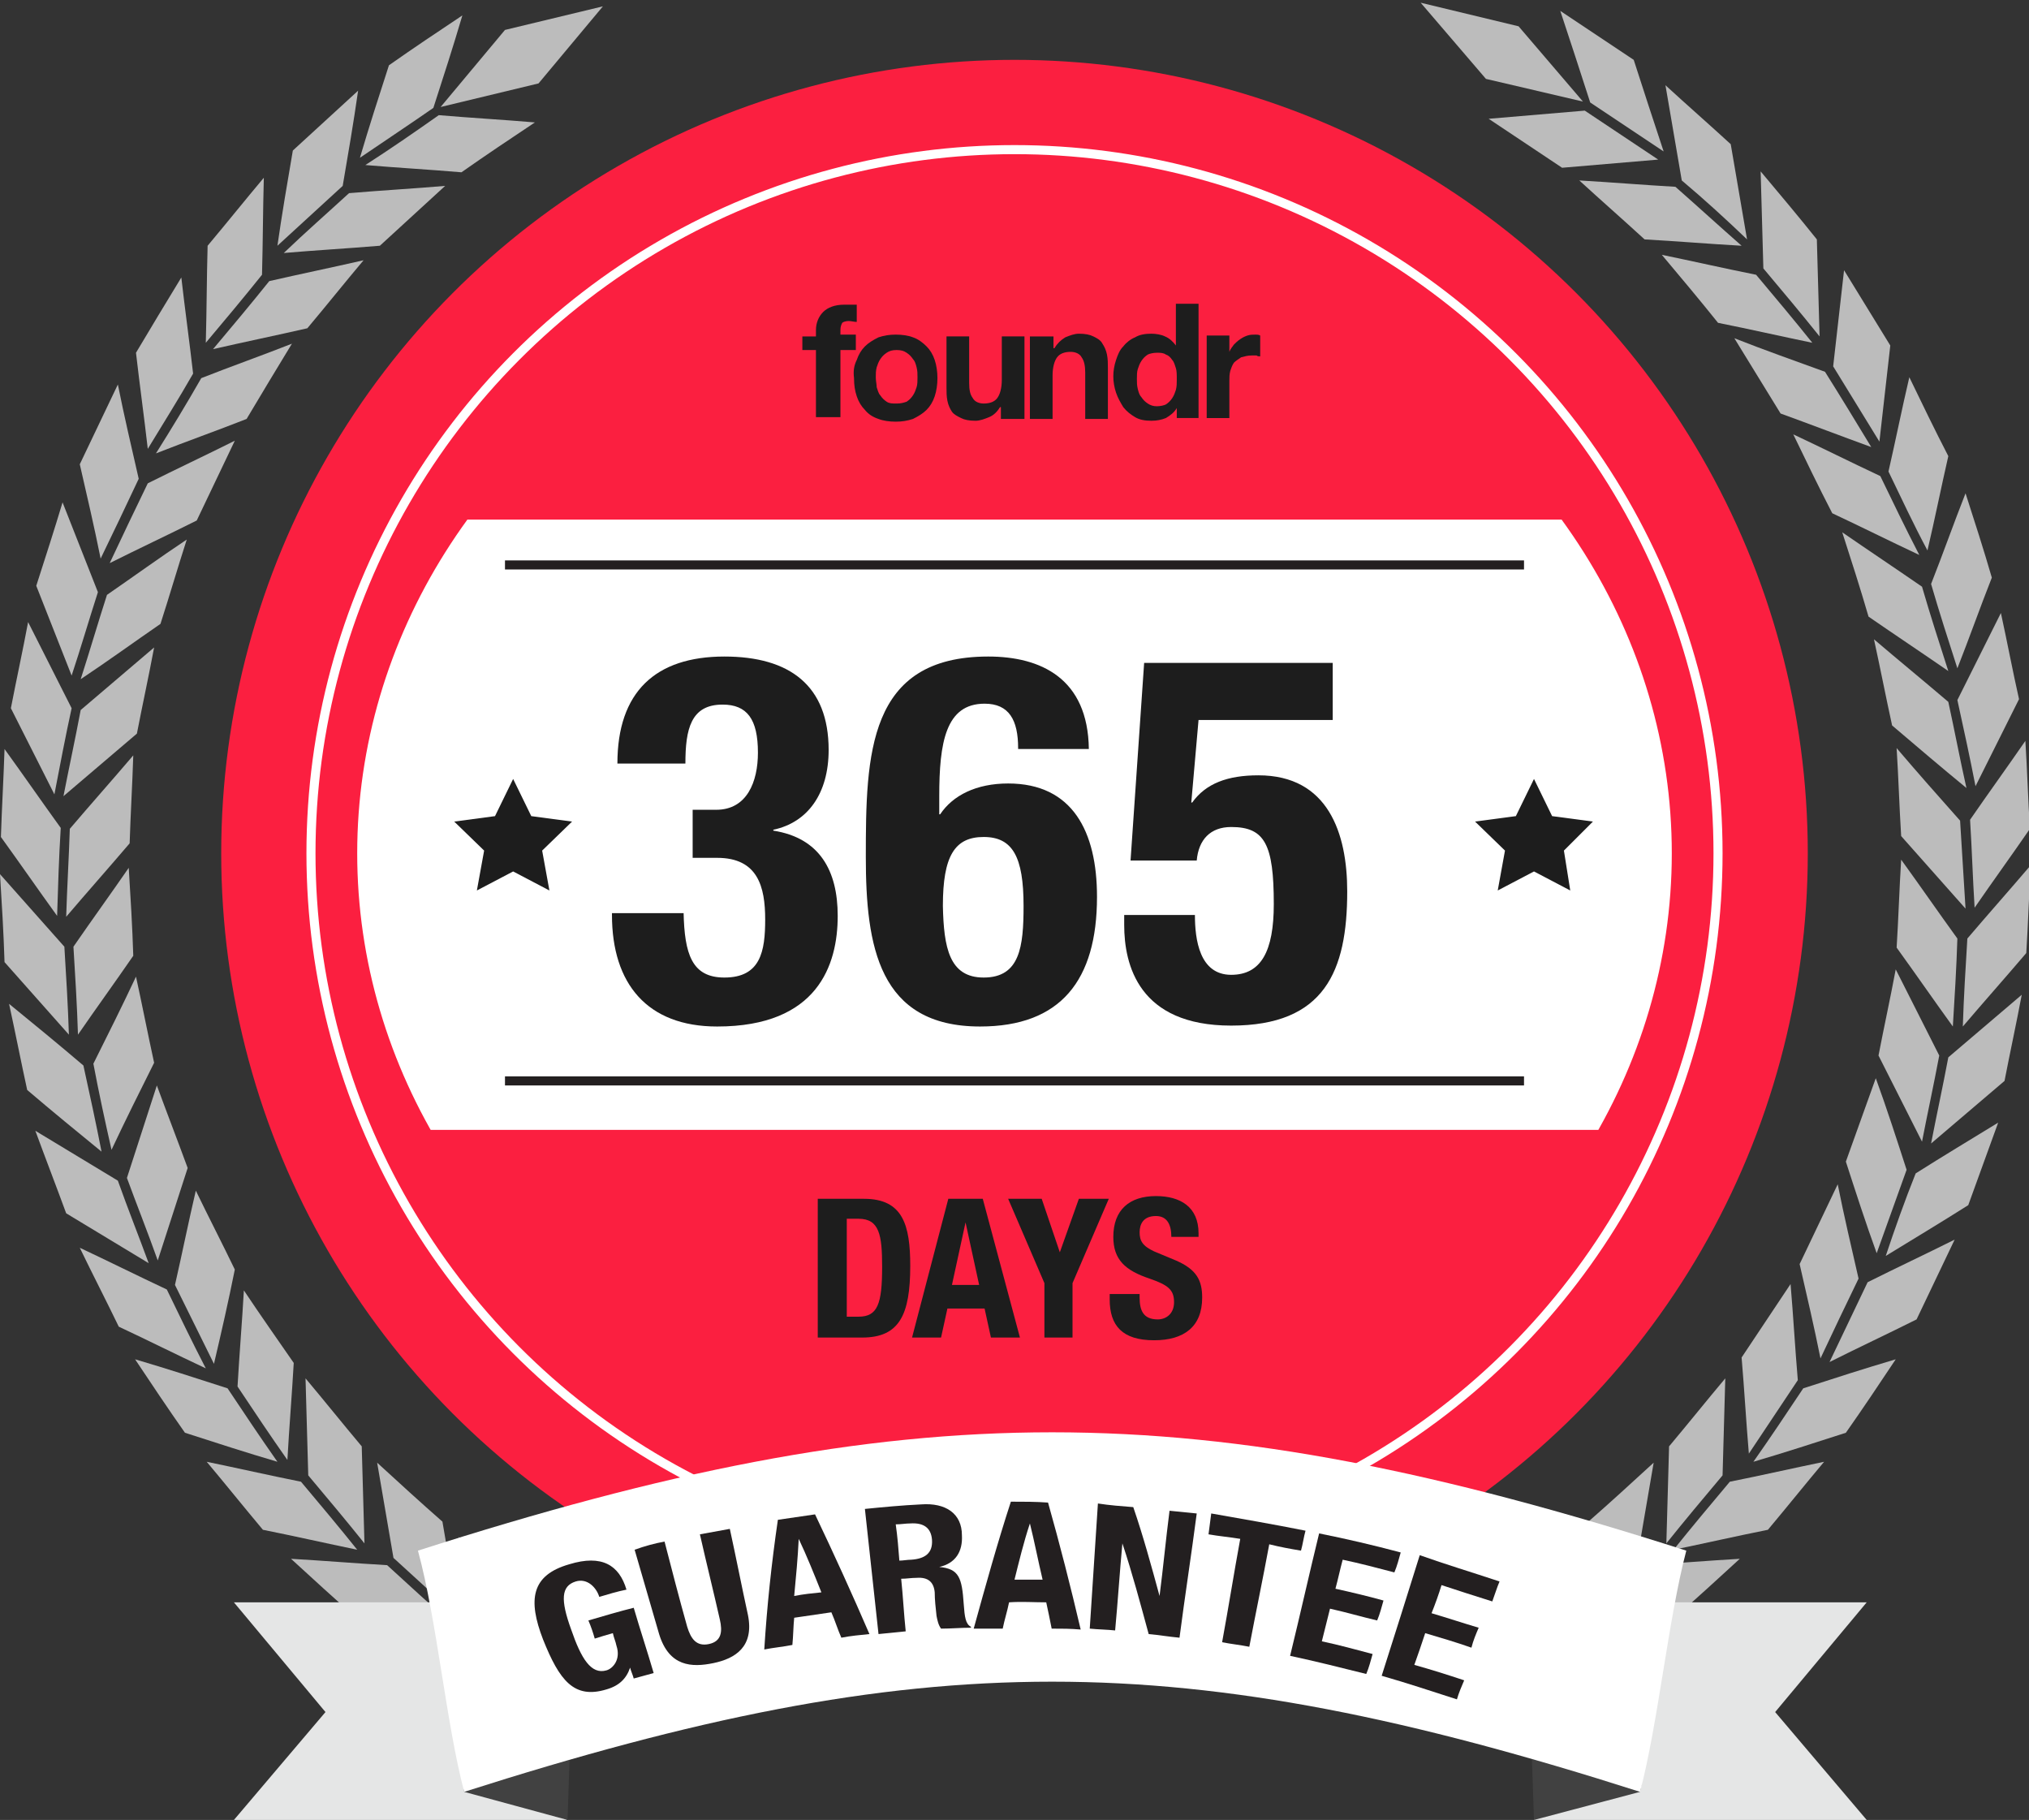 <?xml version="1.0" encoding="utf-8"?>
<!-- Generator: Adobe Illustrator 24.0.1, SVG Export Plug-In . SVG Version: 6.00 Build 0)  -->
<svg version="1.1" id="Layer_1" xmlns="http://www.w3.org/2000/svg" xmlns:xlink="http://www.w3.org/1999/xlink" x="0px" y="0px"
	 viewBox="0 0 223.8 200.7" style="enable-background:new 0 0 223.8 200.7;" xml:space="preserve">
<rect x="0" y="0" width="223.8" height="200.7" fill="#333333" stroke="none"/>
<style type="text/css">
	.st0{fill:#fb1f40;}
	.st1{fill:none;stroke:#FFFFFF;stroke-miterlimit:10;}
	.st2{clip-path:url(#SVGID_2_);fill:#FFFFFF;}
	.st3{fill:#1D1D1D;}
	.st4{fill:none;stroke:#231F20;stroke-miterlimit:10;}
	.st5{opacity:0.67;}
	.st6{fill-rule:evenodd;clip-rule:evenodd;fill:#FFFFFF;}
	.st7{fill:#E5E6E6;}
	.st8{fill:#414141;}
	.st9{fill:#FFFFFF;}
	.st10{fill:#231F20;}
</style>
<g>
	<circle class="st0" cx="111.9" cy="94.1" r="87.5"/>
	<circle class="st1" cx="111.9" cy="94.1" r="77.6"/>
	<g>
		<defs>
			<rect id="SVGID_1_" x="24.4" y="57.3" width="213" height="67.3"/>
		</defs>
		<clipPath id="SVGID_2_">
			<use xlink:href="#SVGID_1_"  style="overflow:visible;"/>
		</clipPath>
		<ellipse class="st2" cx="111.9" cy="94.1" rx="72.5" ry="66.4"/>
	</g>
	<g>
		<path class="st3" d="M75.4,100.6c0.1,4.6,0.9,7.2,4.5,7.2c4,0,4.5-2.9,4.5-6.4c0-3.6-0.8-6.8-5.3-6.8h-2.7v-5.3H79
			c3.4,0,4.6-3.1,4.6-6.3c0-3.7-1.2-5.3-3.9-5.3c-3.5,0-4.1,2.7-4.1,6.5h-7.5c0-7.9,4.2-11.8,11.8-11.8c7.2,0,11.5,3.2,11.5,10.3
			c0,4.8-2.3,8-6.1,8.8v0.1c5.1,0.8,7.1,4.4,7.1,9.4c0,5.4-2.2,12.2-13.3,12.2c-7.7,0-11.6-4.7-11.6-12.3v-0.2H75.4z"/>
		<path class="st3" d="M112.3,82.5c0-3.1-1-4.9-3.7-4.9c-4.3,0-5,4.3-5,10.2v2h0.1c1.4-2.1,4-3.4,7.5-3.4c7.1,0,9.8,5.3,9.8,12.5
			c0,9.2-4,14.3-12.9,14.3c-11.2,0-12.6-8.9-12.6-18.7c0-11.3,0.2-22.1,13.5-22.1c5.8,0,11,2.4,11.1,10.2H112.3z M108.5,107.8
			c4,0,4.4-3.4,4.4-7.9c0-5.4-1.2-7.6-4.4-7.6c-3.2,0-4.5,2.1-4.5,7.6C104.1,104.5,104.7,107.8,108.5,107.8z"/>
		<path class="st3" d="M147,79.4h-14.8l-0.8,9.1h0.1c1.5-2.1,3.9-3,7.3-3c7.7,0,9.8,6.4,9.8,12.8c0,8.8-2.5,14.8-12.8,14.8
			c-10.2,0-11.8-6.7-11.8-11.1v-1.1h7.8c0,2.7,0.5,6.6,4,6.6c3.3,0,4.7-2.6,4.7-7.8c0-6.6-1-8.5-4.7-8.5c-2.3,0-3.6,1.4-3.8,3.7
			h-7.3l1.5-21.8H147V79.4z"/>
	</g>
	<g>
		<polygon class="st3" points="56.6,85.9 58.6,90 63.1,90.6 59.8,93.8 60.6,98.2 56.6,96.1 52.6,98.2 53.4,93.8 50.1,90.6 54.6,90 
					"/>
		<polygon class="st3" points="169.2,85.9 171.2,90 175.7,90.6 172.5,93.8 173.2,98.2 169.2,96.1 165.2,98.2 166,93.8 162.7,90.6 
			167.2,90 		"/>
	</g>
	<line class="st4" x1="55.7" y1="62.3" x2="168.1" y2="62.3"/>
	<line class="st4" x1="55.7" y1="119.2" x2="168.1" y2="119.2"/>
	<g>
		<g>
			<path class="st3" d="M90.2,132.2h5.1c4.3,0,5.1,2.9,5.1,7.4c0,5.4-1.2,7.9-5.3,7.9h-4.9V132.2z M93.3,145.2h1.4
				c2.1,0,2.6-1.4,2.6-5.5c0-3.5-0.3-5.3-2.6-5.3h-1.3V145.2z"/>
			<path class="st3" d="M104.6,132.2h3.8l4.1,15.3h-3.2l-0.7-3.2h-4.1l-0.7,3.2h-3.2L104.6,132.2z M105,141.7h3l-1.5-6.9h0
				L105,141.7z"/>
			<path class="st3" d="M114.9,132.2l2,5.9h0l2.1-5.9h3.3l-4,9.3v6h-3.1v-6l-4-9.3H114.9z"/>
			<path class="st3" d="M125.7,142.7v0.4c0,1.4,0.4,2.4,2,2.4c0.9,0,1.8-0.6,1.8-1.9c0-1.4-0.7-1.9-2.7-2.6c-2.7-0.9-4-2.1-4-4.6
				c0-3,1.8-4.5,4.7-4.5c2.7,0,4.7,1.2,4.7,4.1v0.4h-3c0-1.4-0.5-2.3-1.7-2.3c-1.4,0-1.8,0.9-1.8,1.8c0,0.9,0.3,1.5,1.6,2.1l2.4,1
				c2.3,1,2.9,2.2,2.9,4.1c0,3.2-2,4.7-5.3,4.7c-3.5,0-4.9-1.6-4.9-4.5v-0.6H125.7z"/>
		</g>
	</g>
	<g class="st5">
		<g>
			<path class="st6" d="M174.8,12.2c-3.5,0.3-7.1,0.6-10.6,0.9c2.7,1.8,5.4,3.6,8.1,5.4c3.5-0.3,7.1-0.6,10.6-0.9
				C180.2,15.8,177.5,14,174.8,12.2L174.8,12.2z"/>
			<path class="st6" d="M175.4,11.3c-1.1-3.4-2.2-6.8-3.3-10.1c2.7,1.8,5.4,3.6,8.1,5.4c1.1,3.4,2.2,6.8,3.3,10.1
				C180.8,14.9,178.1,13.1,175.4,11.3L175.4,11.3z"/>
			<path class="st6" d="M184.8,20.6c-3.5-0.2-7.1-0.5-10.6-0.7c2.4,2.2,4.8,4.3,7.2,6.5c3.6,0.2,7.1,0.5,10.7,0.7
				C189.7,25,187.3,22.8,184.8,20.6L184.8,20.6z"/>
			<path class="st6" d="M185.5,19.9c-0.6-3.5-1.2-7-1.8-10.5c2.4,2.2,4.8,4.3,7.2,6.5c0.6,3.5,1.2,7,1.8,10.5
				C190.4,24.2,188,22,185.5,19.9L185.5,19.9z"/>
			<path class="st6" d="M193.7,30.3c-3.5-0.7-7-1.5-10.4-2.2c2.1,2.5,4.2,5,6.2,7.5c3.5,0.7,7,1.5,10.4,2.2
				C197.9,35.3,195.8,32.8,193.7,30.3L193.7,30.3z"/>
			<path class="st6" d="M194.5,29.6c-0.1-3.6-0.2-7.1-0.3-10.7c2.1,2.5,4.2,5,6.2,7.5c0.1,3.6,0.2,7.1,0.3,10.7
				C198.7,34.6,196.6,32.1,194.5,29.6L194.5,29.6z"/>
			<path class="st6" d="M201.3,41c-3.3-1.2-6.7-2.4-10-3.7c1.7,2.8,3.4,5.5,5.1,8.3c3.3,1.2,6.7,2.5,10,3.7
				C204.7,46.5,203,43.7,201.3,41L201.3,41z"/>
			<path class="st6" d="M202.2,40.4c0.4-3.5,0.8-7.1,1.2-10.6c1.7,2.8,3.4,5.5,5.1,8.3c-0.4,3.5-0.8,7.1-1.2,10.6
				C205.6,45.9,203.9,43.2,202.2,40.4L202.2,40.4z"/>
			<path class="st6" d="M207.4,52.5c-3.2-1.5-6.4-3.1-9.6-4.6c1.4,2.9,2.8,5.8,4.3,8.7c3.2,1.5,6.4,3.1,9.6,4.6
				C210.2,58.3,208.8,55.4,207.4,52.5L207.4,52.5z"/>
			<path class="st6" d="M208.3,52c0.8-3.5,1.5-7,2.3-10.4c1.4,2.9,2.8,5.8,4.3,8.7c-0.8,3.5-1.5,7-2.3,10.4
				C211.1,57.9,209.7,54.9,208.3,52L208.3,52z"/>
			<path class="st6" d="M212,64.7c-2.9-2-5.9-4-8.8-6c1,3.1,2,6.2,2.9,9.3c2.9,2,5.9,4,8.8,6C213.9,70.9,212.9,67.8,212,64.7
				L212,64.7z"/>
			<path class="st6" d="M213,64.4c1.3-3.3,2.5-6.7,3.8-10c1,3.1,2,6.2,2.9,9.3c-1.3,3.3-2.5,6.7-3.8,10
				C214.9,70.6,213.9,67.5,213,64.4L213,64.4z"/>
			<path class="st6" d="M214.9,77.4c-2.7-2.3-5.5-4.6-8.2-6.9c0.7,3.2,1.3,6.3,2,9.5c2.7,2.3,5.4,4.6,8.2,6.9
				C216.2,83.8,215.6,80.6,214.9,77.4L214.9,77.4z"/>
			<path class="st6" d="M215.9,77.2c1.6-3.2,3.2-6.4,4.8-9.6c0.7,3.2,1.3,6.4,2,9.5c-1.6,3.2-3.2,6.4-4.8,9.6
				C217.3,83.6,216.6,80.4,215.9,77.2L215.9,77.2z"/>
			<path class="st6" d="M216.2,90.5c-2.4-2.7-4.7-5.3-7-8c0.2,3.2,0.3,6.5,0.5,9.7c2.4,2.7,4.7,5.3,7.1,8
				C216.6,96.9,216.4,93.7,216.2,90.5L216.2,90.5z"/>
			<path class="st6" d="M217.3,90.4c2-2.9,4.1-5.8,6.1-8.7c0.2,3.2,0.3,6.5,0.5,9.7c-2,2.9-4.1,5.8-6.1,8.7
				C217.6,96.9,217.5,93.6,217.3,90.4L217.3,90.4z"/>
			<path class="st6" d="M215.9,103.5c-2.1-2.9-4.1-5.8-6.2-8.7c-0.2,3.2-0.3,6.5-0.5,9.7c2.1,2.9,4.1,5.8,6.2,8.7
				C215.6,110,215.8,106.7,215.9,103.5L215.9,103.5z"/>
			<path class="st6" d="M217,103.5c2.3-2.7,4.7-5.4,7-8.1c-0.2,3.2-0.3,6.5-0.5,9.7c-2.3,2.7-4.7,5.4-7,8.1
				C216.6,110,216.8,106.8,217,103.5L217,103.5z"/>
			<path class="st6" d="M213.9,116.4c-1.6-3.2-3.2-6.3-4.8-9.5c-0.6,3.2-1.3,6.4-1.9,9.5c1.6,3.2,3.2,6.3,4.8,9.5
				C212.6,122.8,213.3,119.6,213.9,116.4L213.9,116.4z"/>
			<path class="st6" d="M214.9,116.6c2.7-2.3,5.4-4.6,8.1-6.9c-0.6,3.2-1.3,6.4-1.9,9.5c-2.7,2.3-5.4,4.6-8.1,6.9
				C213.6,123,214.3,119.8,214.9,116.6L214.9,116.6z"/>
			<path class="st6" d="M210.3,129c-1.1-3.4-2.2-6.8-3.4-10.1c-1.1,3.1-2.2,6.1-3.3,9.2c1.1,3.4,2.2,6.8,3.4,10.1
				C208.1,135.1,209.2,132.1,210.3,129L210.3,129z"/>
			<path class="st6" d="M211.3,129.4c3-1.9,6-3.7,9.1-5.6c-1.1,3-2.2,6.1-3.3,9.1c-3,1.9-6,3.7-9.1,5.6
				C209,135.5,210.1,132.4,211.3,129.4L211.3,129.4z"/>
			<path class="st6" d="M205,141c-0.8-3.5-1.6-6.9-2.3-10.4c-1.4,2.9-2.8,5.9-4.2,8.8c0.8,3.5,1.6,6.9,2.3,10.4
				C202.2,146.8,203.6,143.9,205,141L205,141z"/>
			<path class="st6" d="M206,141.4c3.2-1.6,6.4-3.1,9.6-4.7c-1.4,2.9-2.8,5.9-4.2,8.8c-3.2,1.6-6.4,3.1-9.6,4.7
				C203.2,147.3,204.6,144.3,206,141.4L206,141.4z"/>
			<path class="st6" d="M198.3,152.2c-0.3-3.5-0.5-7.1-0.8-10.6c-1.8,2.7-3.6,5.4-5.4,8.1c0.3,3.5,0.5,7.1,0.8,10.6
				C194.7,157.6,196.5,154.9,198.3,152.2L198.3,152.2z"/>
			<path class="st6" d="M198.9,153.1c3.4-1.1,6.8-2.2,10.2-3.2c-1.8,2.7-3.6,5.4-5.5,8.1c-3.4,1.1-6.8,2.2-10.2,3.2
				C195.3,158.5,197.1,155.8,198.9,153.1L198.9,153.1z"/>
			<path class="st6" d="M190,162.7c0.1-3.6,0.2-7.1,0.3-10.7c-2.1,2.5-4.1,5-6.2,7.5c-0.1,3.6-0.2,7.1-0.3,10.7
				C185.8,167.7,187.9,165.2,190,162.7L190,162.7z"/>
			<path class="st6" d="M190.8,163.4c3.5-0.7,7-1.5,10.4-2.2c-2.1,2.5-4.1,5-6.2,7.5c-3.5,0.7-7,1.5-10.4,2.2
				C186.6,168.4,188.7,165.9,190.8,163.4L190.8,163.4z"/>
			<path class="st6" d="M180.6,171.8c0.6-3.5,1.2-7,1.8-10.5c-2.4,2.2-4.8,4.4-7.2,6.5c-0.6,3.5-1.2,7-1.8,10.5
				C175.7,176.2,178.2,174,180.6,171.8L180.6,171.8z"/>
			<path class="st6" d="M181.3,172.6c3.6-0.2,7.1-0.5,10.6-0.7c-2.4,2.2-4.8,4.4-7.2,6.5c-3.5,0.2-7.1,0.5-10.6,0.7
				C176.5,177,178.9,174.8,181.3,172.6L181.3,172.6z"/>
			<path class="st6" d="M170.1,179.7c1.1-3.4,2.2-6.8,3.3-10.2c-2.7,1.8-5.4,3.6-8.1,5.4c-1.1,3.4-2.2,6.8-3.3,10.2
				C164.7,183.3,167.4,181.5,170.1,179.7L170.1,179.7z"/>
			<path class="st6" d="M170.7,180.6c3.5,0.3,7.1,0.5,10.6,0.8c-2.7,1.8-5.4,3.6-8.1,5.4c-3.5-0.3-7.1-0.5-10.6-0.8
				C165.3,184.2,168,182.4,170.7,180.6L170.7,180.6z"/>
			<polygon class="st6" points="163.9,8.7 156.7,0.3 167.5,2.9 174.6,11.2 163.9,8.7 			"/>
		</g>
		<g>
			<path class="st6" d="M48.4,12.7c3.5,0.3,7.1,0.5,10.6,0.8c-2.7,1.8-5.4,3.6-8.1,5.5c-3.5-0.3-7.1-0.5-10.6-0.8
				C43.1,16.4,45.7,14.6,48.4,12.7L48.4,12.7z"/>
			<path class="st6" d="M47.8,11.9c1.1-3.4,2.2-6.8,3.2-10.2c-2.7,1.8-5.4,3.6-8.1,5.5c-1.1,3.4-2.2,6.8-3.2,10.2
				C42.5,15.5,45.2,13.7,47.8,11.9L47.8,11.9z"/>
			<path class="st6" d="M38.5,21.3c3.5-0.3,7.1-0.5,10.6-0.8c-2.4,2.2-4.8,4.4-7.2,6.6c-3.6,0.3-7.1,0.5-10.6,0.8
				C33.7,25.6,36.1,23.5,38.5,21.3L38.5,21.3z"/>
			<path class="st6" d="M37.8,20.5c0.6-3.5,1.2-7,1.7-10.5c-2.4,2.2-4.8,4.4-7.2,6.6c-0.6,3.5-1.2,7-1.7,10.5
				C33,24.9,35.4,22.7,37.8,20.5L37.8,20.5z"/>
			<path class="st6" d="M29.7,31c3.5-0.8,6.9-1.5,10.4-2.3c-2.1,2.5-4.1,5-6.2,7.5c-3.5,0.8-6.9,1.5-10.4,2.3
				C25.6,36,27.7,33.5,29.7,31L29.7,31z"/>
			<path class="st6" d="M28.9,30.3c0.1-3.6,0.1-7.1,0.2-10.7c-2.1,2.5-4.1,5-6.2,7.5c-0.1,3.6-0.1,7.1-0.2,10.7
				C24.8,35.3,26.9,32.8,28.9,30.3L28.9,30.3z"/>
			<path class="st6" d="M22.2,41.7c3.3-1.3,6.7-2.5,10-3.8c-1.7,2.8-3.4,5.6-5,8.3c-3.3,1.3-6.7,2.5-10,3.8
				C18.9,47.3,20.6,44.5,22.2,41.7L22.2,41.7z"/>
			<path class="st6" d="M21.3,41.2c-0.4-3.5-0.9-7.1-1.3-10.6c-1.7,2.8-3.4,5.6-5,8.3c0.4,3.5,0.9,7.1,1.3,10.6
				C18,46.7,19.7,44,21.3,41.2L21.3,41.2z"/>
			<path class="st6" d="M16.3,53.3c3.2-1.6,6.4-3.1,9.6-4.7c-1.4,2.9-2.8,5.9-4.2,8.8c-3.2,1.6-6.4,3.1-9.6,4.7
				C13.5,59.1,14.9,56.2,16.3,53.3L16.3,53.3z"/>
			<path class="st6" d="M15.3,52.8c-0.8-3.5-1.6-6.9-2.3-10.4c-1.4,2.9-2.8,5.9-4.2,8.8c0.8,3.5,1.6,6.9,2.3,10.4
				C12.5,58.7,13.9,55.8,15.3,52.8L15.3,52.8z"/>
			<path class="st6" d="M11.8,65.6c2.9-2,5.8-4.1,8.8-6.1c-1,3.1-1.9,6.2-2.9,9.3c-2.9,2-5.8,4.1-8.8,6.1
				C9.9,71.8,10.8,68.7,11.8,65.6L11.8,65.6z"/>
			<path class="st6" d="M10.8,65.3c-1.3-3.3-2.6-6.6-3.9-9.9C6,58.4,5,61.5,4,64.6c1.3,3.3,2.6,6.6,3.9,9.9
				C8.9,71.5,9.8,68.4,10.8,65.3L10.8,65.3z"/>
			<path class="st6" d="M8.9,78.3c2.7-2.3,5.4-4.6,8.1-6.9c-0.6,3.2-1.3,6.4-1.9,9.5c-2.7,2.3-5.4,4.6-8.1,6.9
				C7.6,84.7,8.3,81.5,8.9,78.3L8.9,78.3z"/>
			<path class="st6" d="M7.9,78.1c-1.6-3.2-3.2-6.3-4.8-9.5c-0.6,3.2-1.3,6.4-1.9,9.5c1.6,3.2,3.2,6.3,4.8,9.5
				C6.6,84.5,7.2,81.3,7.9,78.1L7.9,78.1z"/>
			<path class="st6" d="M7.7,91.4c2.3-2.7,4.7-5.4,7-8.1c-0.1,3.2-0.3,6.5-0.4,9.7c-2.3,2.7-4.7,5.4-7,8.1
				C7.4,97.8,7.6,94.6,7.7,91.4L7.7,91.4z"/>
			<path class="st6" d="M6.7,91.3c-2.1-2.9-4.1-5.8-6.2-8.7c-0.1,3.2-0.3,6.5-0.4,9.7c2.1,2.9,4.1,5.8,6.2,8.7
				C6.4,97.8,6.5,94.5,6.7,91.3L6.7,91.3z"/>
			<path class="st6" d="M8.1,104.4c2-2.9,4.1-5.8,6.1-8.7c0.2,3.2,0.4,6.5,0.5,9.7c-2,2.9-4.1,5.8-6.1,8.7
				C8.5,110.9,8.3,107.6,8.1,104.4L8.1,104.4z"/>
			<path class="st6" d="M7.1,104.4c-2.4-2.7-4.7-5.3-7.1-8c0.2,3.2,0.4,6.5,0.5,9.7c2.4,2.7,4.7,5.3,7.1,8
				C7.5,110.9,7.3,107.7,7.1,104.4L7.1,104.4z"/>
			<path class="st6" d="M10.3,117.3c1.6-3.2,3.2-6.4,4.7-9.6c0.7,3.2,1.3,6.3,2,9.5c-1.6,3.2-3.2,6.4-4.7,9.6
				C11.6,123.7,10.9,120.5,10.3,117.3L10.3,117.3z"/>
			<path class="st6" d="M9.2,117.5c-2.7-2.3-5.5-4.6-8.2-6.8c0.7,3.2,1.3,6.3,2,9.5c2.7,2.3,5.5,4.6,8.2,6.8
				C10.6,123.9,9.9,120.7,9.2,117.5L9.2,117.5z"/>
			<path class="st6" d="M14,129.9c1.1-3.4,2.2-6.8,3.3-10.2c1.1,3,2.3,6.1,3.4,9.1c-1.1,3.4-2.2,6.8-3.3,10.2
				C16.3,135.9,15.1,132.9,14,129.9L14,129.9z"/>
			<path class="st6" d="M13,130.2c-3-1.8-6.1-3.7-9.1-5.5c1.1,3,2.3,6.1,3.4,9.1c3,1.8,6.1,3.7,9.1,5.5
				C15.3,136.3,14.1,133.3,13,130.2L13,130.2z"/>
			<path class="st6" d="M19.3,141.7c0.8-3.5,1.5-7,2.3-10.4c1.4,2.9,2.9,5.8,4.3,8.7c-0.7,3.5-1.5,7-2.3,10.4
				C22.2,147.6,20.8,144.7,19.3,141.7L19.3,141.7z"/>
			<path class="st6" d="M18.4,142.2c-3.2-1.5-6.4-3.1-9.6-4.6c1.4,2.9,2.9,5.8,4.3,8.7c3.2,1.5,6.4,3.1,9.6,4.6
				C21.2,148,19.8,145.1,18.4,142.2L18.4,142.2z"/>
			<path class="st6" d="M26.2,152.9c0.2-3.5,0.5-7.1,0.7-10.6c1.8,2.7,3.7,5.4,5.5,8c-0.2,3.5-0.5,7.1-0.7,10.7
				C29.8,158.3,28,155.6,26.2,152.9L26.2,152.9z"/>
			<path class="st6" d="M25.1,153.1c-3.4-1.1-6.8-2.2-10.2-3.2c1.8,2.7,3.6,5.4,5.5,8.1c3.4,1.1,6.8,2.2,10.2,3.2
				C28.7,158.5,26.9,155.8,25.1,153.1L25.1,153.1z"/>
			<path class="st6" d="M34,162.7c-0.1-3.6-0.2-7.1-0.3-10.7c2.1,2.5,4.1,5,6.2,7.5c0.1,3.6,0.2,7.1,0.3,10.7
				C38.2,167.7,36.1,165.2,34,162.7L34,162.7z"/>
			<path class="st6" d="M33.2,163.4c-3.5-0.7-7-1.5-10.4-2.2c2.1,2.5,4.1,5,6.2,7.5c3.5,0.7,7,1.5,10.4,2.2
				C37.4,168.4,35.3,165.9,33.2,163.4L33.2,163.4z"/>
			<path class="st6" d="M43.4,171.8c-0.6-3.5-1.2-7-1.8-10.5c2.4,2.2,4.8,4.4,7.2,6.5c0.6,3.5,1.2,7,1.8,10.5
				C48.2,176.2,45.8,174,43.4,171.8L43.4,171.8z"/>
			<path class="st6" d="M42.7,172.6c-3.5-0.2-7.1-0.5-10.6-0.7c2.4,2.2,4.8,4.4,7.2,6.5c3.5,0.2,7.1,0.5,10.6,0.7
				C47.5,177,45.1,174.8,42.7,172.6L42.7,172.6z"/>
			<path class="st6" d="M53.9,179.7c-1.1-3.4-2.2-6.8-3.3-10.2c2.7,1.8,5.4,3.6,8.1,5.4c1.1,3.4,2.2,6.8,3.3,10.2
				C59.3,183.3,56.6,181.5,53.9,179.7L53.9,179.7z"/>
			<path class="st6" d="M53.3,180.6c-3.5,0.3-7.1,0.5-10.6,0.8c2.7,1.8,5.4,3.6,8.1,5.4c3.5-0.3,7.1-0.5,10.6-0.8
				C58.7,184.2,56,182.4,53.3,180.6L53.3,180.6z"/>
			<polygon class="st6" points="59.4,9.2 66.5,0.7 55.7,3.3 48.6,11.8 59.4,9.2 			"/>
		</g>
	</g>
	<g>
		<g>
			<path id="XMLID_111_" class="st3" d="M88.5,38.8v-1.7H90v-0.7c0-0.8,0.3-1.5,0.8-2c0.5-0.5,1.3-0.8,2.3-0.8c0.2,0,0.4,0,0.7,0
				c0.2,0,0.4,0,0.7,0v1.9c-0.3,0-0.6-0.1-0.9-0.1c-0.3,0-0.6,0.1-0.7,0.2c-0.1,0.2-0.2,0.4-0.2,0.8v0.5h1.7v1.7h-1.7v7.4H90v-7.4
				H88.5z"/>
			<path id="XMLID_108_" class="st3" d="M94.5,39.7c0.2-0.6,0.5-1.1,0.9-1.5c0.4-0.4,0.9-0.7,1.5-1c0.6-0.2,1.2-0.3,1.9-0.3
				c0.7,0,1.4,0.1,1.9,0.3c0.6,0.2,1.1,0.6,1.5,1c0.4,0.4,0.7,0.9,0.9,1.5c0.2,0.6,0.3,1.3,0.3,2c0,0.7-0.1,1.4-0.3,2
				c-0.2,0.6-0.5,1.1-0.9,1.5c-0.4,0.4-0.9,0.7-1.5,1c-0.6,0.2-1.2,0.3-1.9,0.3c-0.7,0-1.4-0.1-1.9-0.3c-0.6-0.2-1.1-0.5-1.5-1
				c-0.4-0.4-0.7-0.9-0.9-1.5c-0.2-0.6-0.3-1.2-0.3-2C94.1,40.9,94.2,40.3,94.5,39.7z M96.7,42.7c0.1,0.3,0.2,0.7,0.4,0.9
				c0.2,0.3,0.4,0.5,0.7,0.7c0.3,0.2,0.6,0.2,1.1,0.2s0.8-0.1,1.1-0.2c0.3-0.2,0.5-0.4,0.7-0.7c0.2-0.3,0.3-0.6,0.4-0.9
				c0.1-0.3,0.1-0.7,0.1-1.1c0-0.4,0-0.7-0.1-1.1c-0.1-0.4-0.2-0.7-0.4-0.9c-0.2-0.3-0.4-0.5-0.7-0.7c-0.3-0.2-0.6-0.3-1.1-0.3
				s-0.8,0.1-1.1,0.3c-0.3,0.2-0.5,0.4-0.7,0.7c-0.2,0.3-0.3,0.6-0.4,0.9c-0.1,0.4-0.1,0.7-0.1,1.1C96.6,42,96.7,42.4,96.7,42.7z"/>
			<path id="XMLID_106_" class="st3" d="M110.4,46.2v-1.3h-0.1c-0.3,0.5-0.7,0.9-1.2,1.1c-0.5,0.2-1,0.4-1.5,0.4
				c-0.7,0-1.2-0.1-1.6-0.3c-0.4-0.2-0.8-0.4-1-0.7c-0.2-0.3-0.4-0.7-0.5-1.2c-0.1-0.5-0.1-1-0.1-1.5v-5.6h2.5v5.1
				c0,0.8,0.1,1.3,0.4,1.7c0.2,0.4,0.7,0.6,1.2,0.6c0.7,0,1.2-0.2,1.5-0.6c0.3-0.4,0.5-1.1,0.5-2v-4.8h2.5v9.1H110.4z"/>
			<path id="XMLID_104_" class="st3" d="M116.2,37.1v1.3h0.1c0.3-0.5,0.7-0.9,1.2-1.2c0.5-0.2,1-0.4,1.5-0.4c0.7,0,1.2,0.1,1.6,0.3
				c0.4,0.2,0.8,0.4,1,0.8c0.2,0.3,0.4,0.7,0.5,1.2c0.1,0.5,0.1,1,0.1,1.5v5.6h-2.5v-5.1c0-0.7-0.1-1.3-0.4-1.7
				c-0.2-0.4-0.7-0.6-1.2-0.6c-0.7,0-1.2,0.2-1.5,0.6c-0.3,0.4-0.5,1.1-0.5,2v4.8h-2.5v-9.1H116.2z"/>
			<path id="XMLID_101_" class="st3" d="M129.8,45c-0.3,0.5-0.7,0.8-1.2,1.1c-0.5,0.2-1,0.3-1.6,0.3c-0.7,0-1.3-0.1-1.8-0.4
				c-0.5-0.3-0.9-0.6-1.3-1.1c-0.3-0.5-0.6-1-0.8-1.6c-0.2-0.6-0.3-1.2-0.3-1.8c0-0.6,0.1-1.2,0.3-1.8c0.2-0.6,0.4-1.1,0.8-1.5
				c0.3-0.4,0.8-0.8,1.3-1c0.5-0.3,1.1-0.4,1.8-0.4c0.5,0,1.1,0.1,1.5,0.3c0.5,0.2,0.9,0.6,1.2,1h0v-4.6h2.5v12.6h-2.4L129.8,45
				L129.8,45z M129.7,40.6c-0.1-0.3-0.2-0.7-0.4-0.9c-0.2-0.3-0.4-0.5-0.7-0.6c-0.3-0.2-0.6-0.2-1-0.2c-0.4,0-0.8,0.1-1,0.2
				c-0.3,0.2-0.5,0.4-0.7,0.7c-0.2,0.3-0.3,0.6-0.4,0.9c-0.1,0.3-0.1,0.7-0.1,1.1c0,0.4,0,0.7,0.1,1.1c0.1,0.4,0.2,0.7,0.4,0.9
				c0.2,0.3,0.4,0.5,0.7,0.7c0.3,0.2,0.6,0.3,1,0.3c0.4,0,0.8-0.1,1-0.2c0.3-0.2,0.5-0.4,0.7-0.7c0.2-0.3,0.3-0.6,0.4-0.9
				c0.1-0.4,0.1-0.7,0.1-1.1C129.8,41.3,129.8,40.9,129.7,40.6z"/>
			<path id="XMLID_99_" class="st3" d="M135.6,37.1v1.7h0c0.1-0.3,0.3-0.5,0.5-0.8c0.2-0.2,0.4-0.4,0.7-0.6c0.3-0.2,0.5-0.3,0.8-0.4
				c0.3-0.1,0.6-0.1,0.9-0.1c0.2,0,0.3,0,0.5,0.1v2.3c-0.1,0-0.3,0-0.4-0.1c-0.2,0-0.3,0-0.5,0c-0.5,0-0.8,0.1-1.2,0.2
				c-0.3,0.2-0.6,0.4-0.8,0.6c-0.2,0.3-0.3,0.6-0.4,0.9c-0.1,0.4-0.1,0.7-0.1,1.1v4.1h-2.5v-9.1H135.6z"/>
		</g>
	</g>
</g>
<g>
	<g>
		<g>
			<polygon class="st7" points="62.5,200.7 25.8,200.7 35.9,188.8 25.8,176.7 62.5,176.7 			"/>
			<polygon class="st7" points="169.2,200.7 205.9,200.7 195.8,188.8 205.9,176.7 169.2,176.7 			"/>
			<polygon class="st8" points="169.2,200.7 180.9,197.6 185.7,171 168.6,183 			"/>
			<polygon class="st8" points="62.6,200.7 51.2,197.6 47.4,170.9 63.2,182.7 			"/>
			<g>
				<path class="st9" d="M180.9,197.6c-50.7-16.2-79-16.2-129.7,0c-2-7.6-3-18.9-5.1-26.6c54.3-17.4,85.6-17.4,139.9,0
					C184,178.6,182.9,190,180.9,197.6z"/>
			</g>
		</g>
	</g>
	<g>
		<g>
			<path class="st10" d="M66.1,176.1c-0.3-1-1.3-2.1-2.6-1.7c-1.6,0.5-1.7,2-0.5,5.3c1.1,3.2,2.2,5,3.9,4.5c0.7-0.2,1.6-1.2,1.1-2.7
				c-0.1-0.5-0.3-0.9-0.4-1.4c-0.7,0.2-1.4,0.4-2,0.6c-0.2-0.7-0.4-1.3-0.7-2c1.7-0.5,3.4-1,5-1.4c0.7,2.4,1.5,4.8,2.2,7.2
				c-0.7,0.2-1.5,0.4-2.2,0.6c-0.1-0.4-0.3-0.8-0.4-1.2c0,0,0,0,0,0c-0.4,1.2-1.2,2-2.6,2.4c-3.6,1.1-5.2-1-7-5.5
				c-1.7-4.4-1.3-7.1,2.9-8.3c3.6-1.1,5.5,0.1,6.3,2.8C68.1,175.5,67.1,175.8,66.1,176.1z"/>
			<path class="st10" d="M73.3,170c0.8,3.1,1.6,6.2,2.5,9.4c0.4,1.3,1,2.2,2.4,1.9c1.4-0.3,1.5-1.4,1.2-2.7
				c-0.7-3.1-1.5-6.3-2.2-9.4c1.1-0.2,2.2-0.4,3.3-0.6c0.7,3.2,1.3,6.3,2,9.5c0.7,3.5-1.4,4.8-3.8,5.3c-2.4,0.5-4.9,0.4-6-3.2
				c-0.9-3.1-1.8-6.2-2.7-9.3C71.1,170.5,72.2,170.2,73.3,170z"/>
			<path class="st10" d="M85.8,167.6c1.4-0.2,2.7-0.4,4.1-0.6c2.1,4.4,4.1,8.8,6,13.2c-1,0.1-2.1,0.2-3.1,0.4
				c-0.4-0.9-0.7-1.9-1.1-2.8c-1.4,0.2-2.7,0.4-4.1,0.6c-0.1,1-0.1,2-0.2,3c-1,0.2-2.1,0.3-3.1,0.5
				C84.6,177.1,85.1,172.4,85.8,167.6z M87.6,176c1-0.2,2-0.3,3-0.4c-0.8-2-1.6-4-2.5-5.9c0,0,0,0,0,0C88,171.8,87.8,173.9,87.6,176
				z"/>
			<path class="st10" d="M95.4,166.4c2-0.2,4.1-0.4,6.2-0.5c2.7-0.2,4.5,1,4.5,3.4c0.1,1.8-0.7,3.1-2.5,3.5c0,0,0,0,0,0
				c2.2,0.2,2.5,1.2,2.7,4.1c0.1,1.4,0.2,2.2,0.8,2.5c0,0,0,0.1,0,0.1c-1.1,0-2.2,0.1-3.3,0.1c-0.3-0.4-0.4-0.9-0.5-1.4
				c-0.1-0.9-0.2-1.8-0.2-2.6c-0.1-1.1-0.7-1.7-2-1.6c-0.6,0-1.1,0.1-1.7,0.1c0.2,1.9,0.3,3.9,0.5,5.8c-1,0.1-2,0.2-3,0.3
				C96.4,175.6,95.9,171,95.4,166.4z M99.2,172.1c0.4,0,0.9-0.1,1.3-0.1c1.5-0.1,2.4-0.7,2.3-2.2c-0.1-1.3-0.9-1.9-2.4-1.8
				c-0.5,0-1,0.1-1.6,0.1C99,169.5,99.1,170.8,99.2,172.1z"/>
			<path class="st10" d="M111.5,165.6c1.4,0,2.8,0,4.1,0.1c1.3,4.6,2.5,9.3,3.6,14c-1.1-0.1-2.1-0.1-3.2-0.1c-0.2-1-0.4-2-0.6-2.9
				c-1.4,0-2.7-0.1-4.1,0c-0.2,1-0.5,1.9-0.7,2.9c-1.1,0-2.1,0-3.2,0C108.7,174.9,110,170.2,111.5,165.6z M111.9,174.2
				c1,0,2,0,3.1,0c-0.5-2.1-0.9-4.2-1.4-6.2c0,0,0,0,0,0C112.9,170.1,112.4,172.2,111.9,174.2z"/>
			<path class="st10" d="M125,166.2c1.1,3.2,2,6.5,2.9,9.8c0,0,0,0,0,0c0.4-3.1,0.7-6.3,1.1-9.4c1,0.1,2,0.2,3,0.3
				c-0.6,4.6-1.3,9.1-1.9,13.7c-1.1-0.1-2.3-0.3-3.4-0.4c-0.9-3.3-1.8-6.7-2.9-10c0,0,0,0,0,0c-0.3,3.2-0.5,6.4-0.8,9.6
				c-0.9-0.1-1.8-0.1-2.8-0.2c0.3-4.6,0.6-9.2,0.9-13.8C122.4,166,123.7,166.1,125,166.2z"/>
			<path class="st10" d="M144,168.8c-0.2,0.7-0.3,1.5-0.5,2.2c-1.2-0.2-2.3-0.4-3.5-0.7c-0.7,3.8-1.5,7.6-2.2,11.3
				c-1-0.2-2-0.3-3-0.5c0.7-3.8,1.3-7.6,2-11.4c-1.2-0.2-2.4-0.3-3.5-0.5c0.1-0.8,0.2-1.5,0.3-2.3C137,167.5,140.5,168.1,144,168.8z
				"/>
			<path class="st10" d="M154.5,171.2c-0.2,0.7-0.4,1.5-0.7,2.2c-1.9-0.5-3.8-1-5.7-1.4c-0.3,1.1-0.5,2.1-0.8,3.2
				c1.8,0.4,3.5,0.8,5.3,1.3c-0.2,0.7-0.4,1.5-0.7,2.2c-1.7-0.4-3.4-0.9-5.2-1.3c-0.3,1.2-0.6,2.4-0.9,3.6c1.9,0.4,3.7,0.9,5.6,1.4
				c-0.2,0.7-0.4,1.5-0.7,2.2c-2.8-0.7-5.6-1.4-8.4-2c1.1-4.5,2.1-9,3.2-13.5C148.5,169.7,151.5,170.4,154.5,171.2z"/>
			<path class="st10" d="M165.4,174.4c-0.3,0.7-0.5,1.4-0.8,2.2c-1.9-0.6-3.8-1.2-5.6-1.8c-0.3,1-0.7,2.1-1.1,3.1
				c1.7,0.5,3.5,1.1,5.2,1.6c-0.3,0.7-0.6,1.4-0.8,2.2c-1.7-0.6-3.4-1.1-5.1-1.6c-0.4,1.2-0.8,2.4-1.2,3.5c1.8,0.5,3.7,1.1,5.5,1.7
				c-0.3,0.7-0.6,1.4-0.8,2.1c-2.8-0.9-5.5-1.8-8.3-2.6c1.4-4.4,2.8-8.8,4.2-13.3C159.4,172.5,162.4,173.4,165.4,174.4z"/>
		</g>
	</g>
</g>
</svg>
